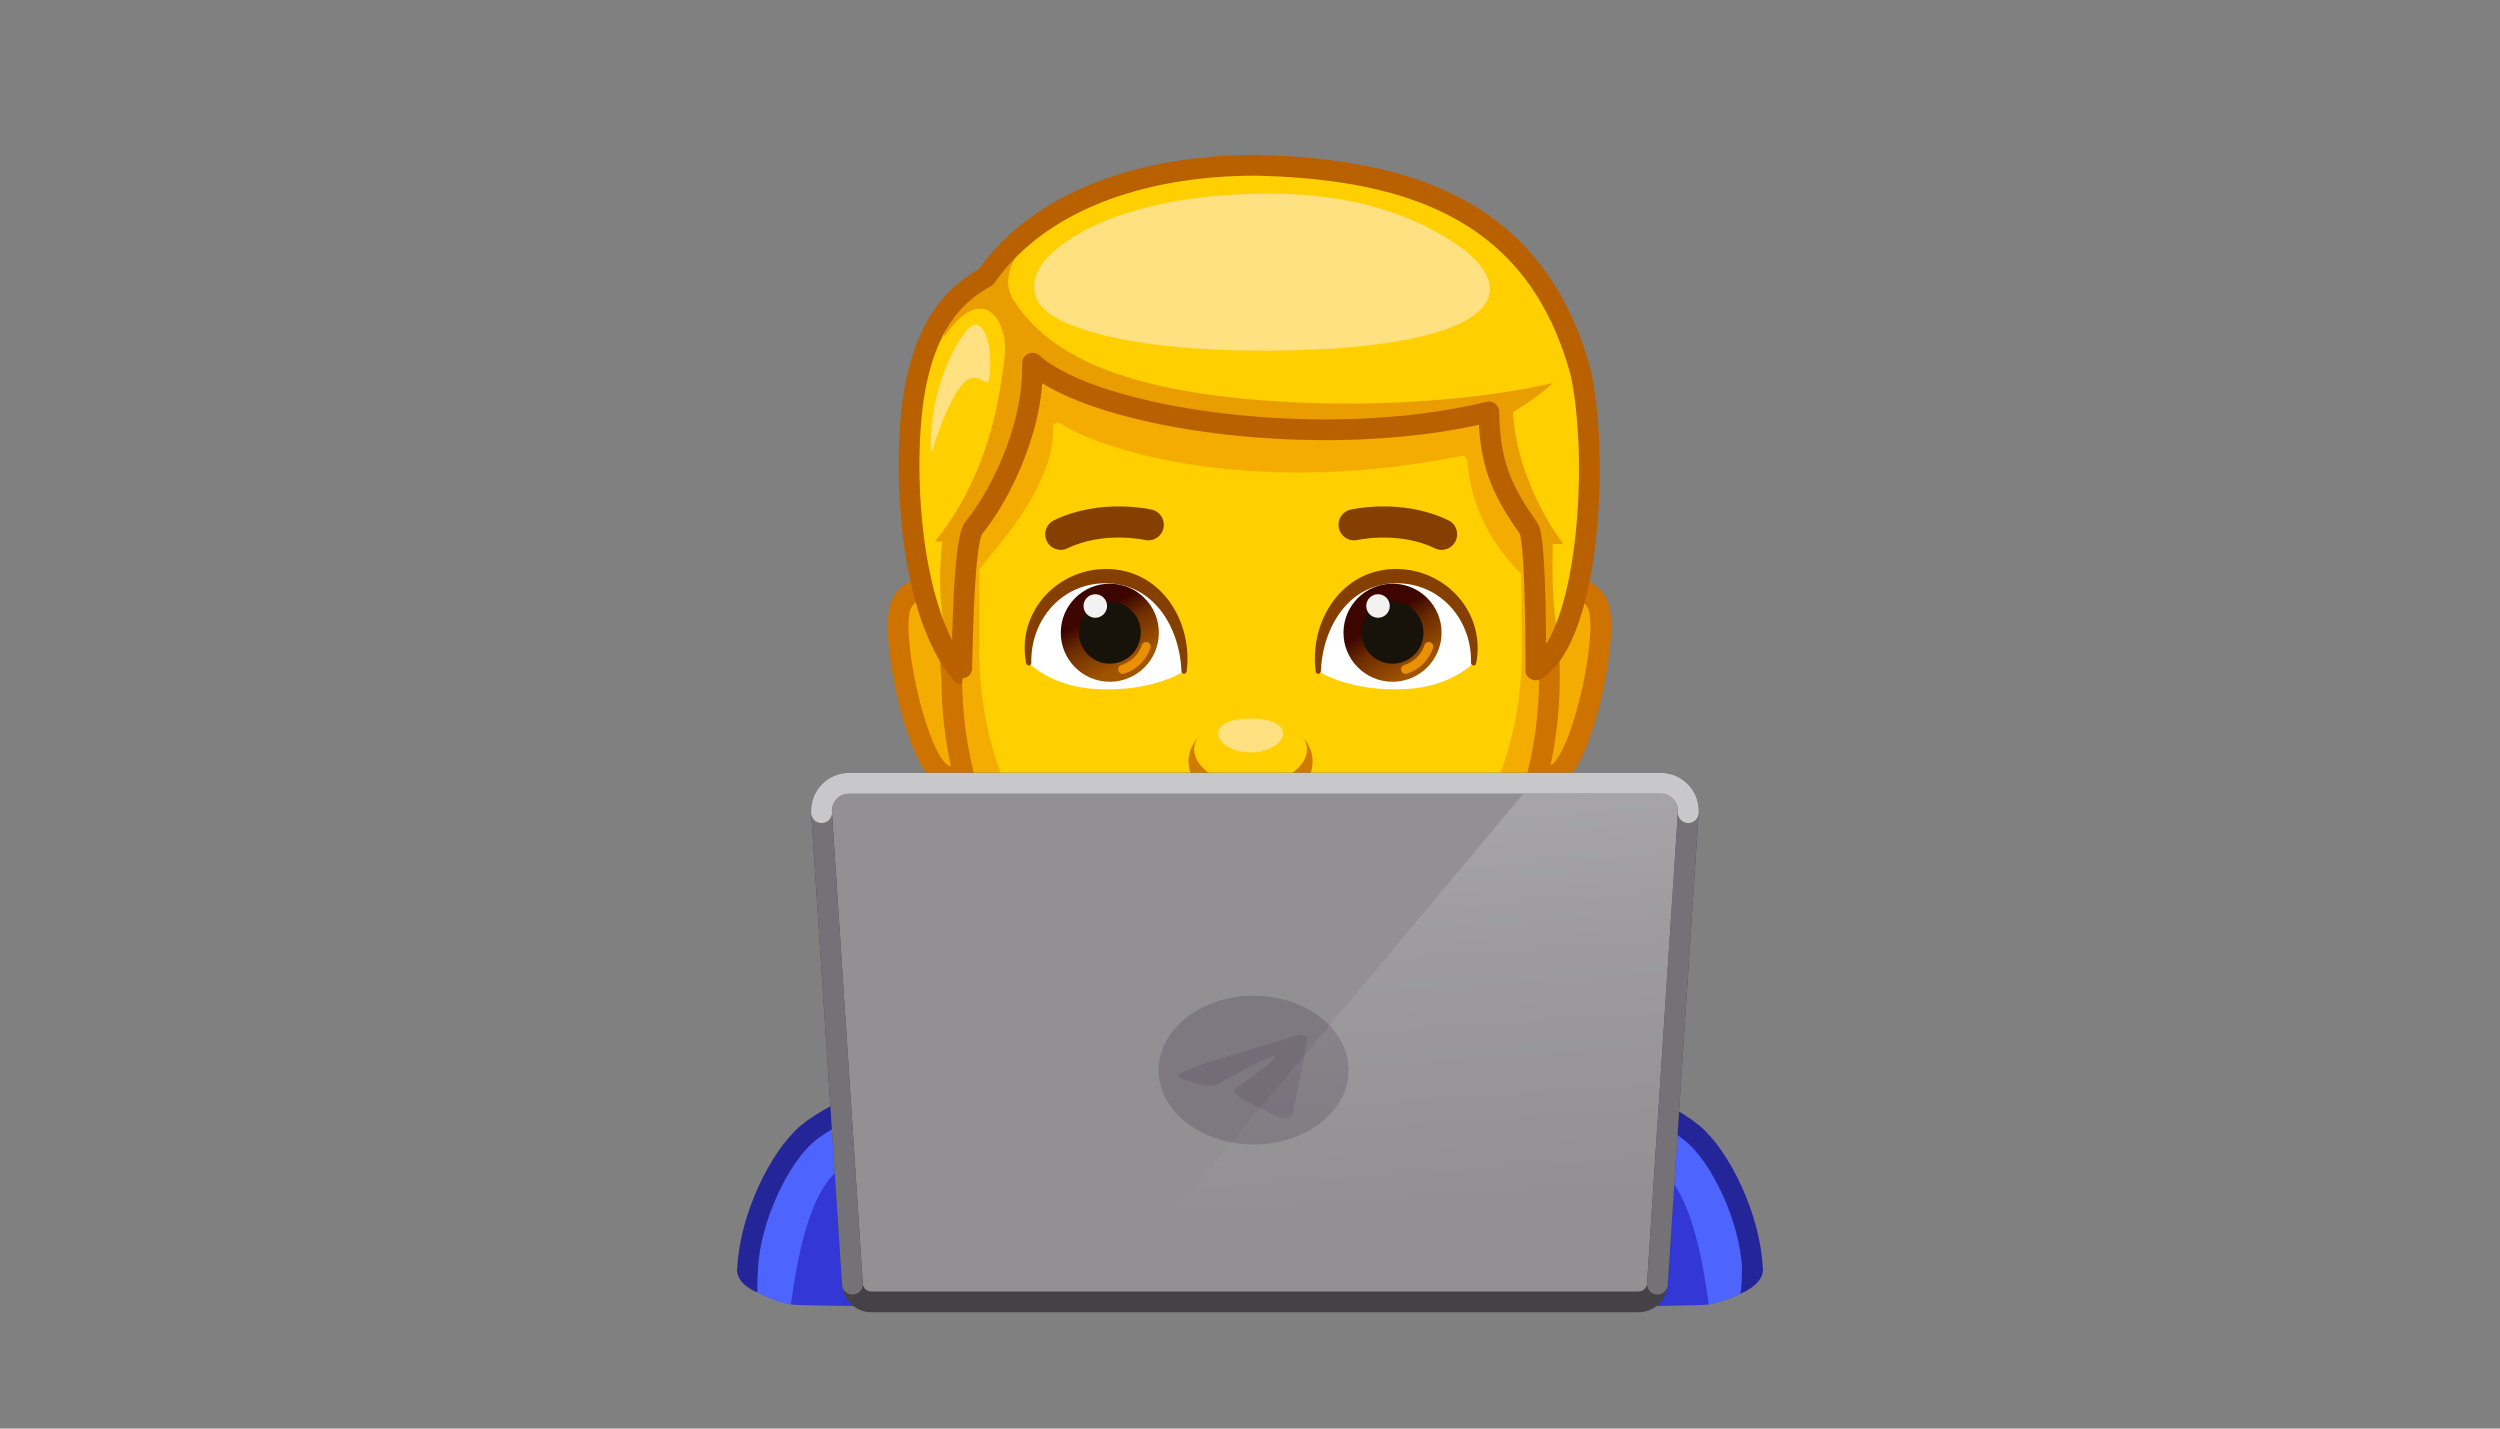 <?xml version="1.0" encoding="UTF-8"?> <svg xmlns="http://www.w3.org/2000/svg" xmlns:xlink="http://www.w3.org/1999/xlink" id="eTrm8WpcC721" viewBox="0 0 896 512" shape-rendering="geometricPrecision" text-rendering="geometricPrecision" style="background-color:transparent"><rect x="0" y="0" width="896" height="512" fill="#808080" stroke="none"/><style> #eTrm8WpcC724_ts {animation: eTrm8WpcC724_ts__ts 3000ms linear infinite normal forwards}@keyframes eTrm8WpcC724_ts__ts { 0% {transform: translate(-2.007px,236.11px) scale(1,1)} 0.567% {transform: translate(-2.007px,236.11px) scale(1,1);animation-timing-function: cubic-bezier(0.3,0,0.44,0.91)} 6.667% {transform: translate(-2.007px,236.11px) scale(0.98,1.01);animation-timing-function: cubic-bezier(0.11,0.03,0.1,1)} 33.333% {transform: translate(-2.007px,236.11px) scale(1.01,0.99);animation-timing-function: cubic-bezier(0.15,0,0,1)} 46.1% {transform: translate(-2.007px,236.11px) scale(0.99,1.02);animation-timing-function: cubic-bezier(0.41,0,0.3,0.39)} 59.433% {transform: translate(-2.007px,236.11px) scale(1,0.99);animation-timing-function: cubic-bezier(0.18,0.33,0.74,1)} 87.767% {transform: translate(-2.007px,236.11px) scale(1.01,0.99);animation-timing-function: cubic-bezier(0.4,0,0.4,1)} 99.433% {transform: translate(-2.007px,236.11px) scale(1,1)} 100% {transform: translate(-2.007px,236.11px) scale(1,1)}} #eTrm8WpcC7220_ts {animation: eTrm8WpcC7220_ts__ts 3000ms linear infinite normal forwards}@keyframes eTrm8WpcC7220_ts__ts { 0% {transform: translate(-2.007px,236.11px) scale(1,1)} 0.567% {transform: translate(-2.007px,236.11px) scale(1,1);animation-timing-function: cubic-bezier(0.3,0,0.44,0.91)} 6.667% {transform: translate(-2.007px,236.11px) scale(0.98,1.01);animation-timing-function: cubic-bezier(0.11,0.03,0.1,1)} 33.333% {transform: translate(-2.007px,236.11px) scale(1.01,0.99);animation-timing-function: cubic-bezier(0.15,0,0,1)} 46.1% {transform: translate(-2.007px,236.11px) scale(0.99,1.02);animation-timing-function: cubic-bezier(0.41,0,0.3,0.39)} 59.433% {transform: translate(-2.007px,236.11px) scale(1,0.99);animation-timing-function: cubic-bezier(0.18,0.33,0.74,1)} 87.767% {transform: translate(-2.007px,236.11px) scale(1.01,0.99);animation-timing-function: cubic-bezier(0.4,0,0.4,1)} 99.433% {transform: translate(-2.007px,236.11px) scale(1,1)} 100% {transform: translate(-2.007px,236.11px) scale(1,1)}} #eTrm8WpcC7231_ts {animation: eTrm8WpcC7231_ts__ts 3000ms linear infinite normal forwards}@keyframes eTrm8WpcC7231_ts__ts { 0% {transform: translate(-2.007px,236.11px) scale(1,1)} 0.567% {transform: translate(-2.007px,236.11px) scale(1,1);animation-timing-function: cubic-bezier(0.3,0,0.44,0.91)} 6.667% {transform: translate(-2.007px,236.11px) scale(0.98,1.01);animation-timing-function: cubic-bezier(0.11,0.03,0.1,1)} 33.333% {transform: translate(-2.007px,236.11px) scale(1.01,0.99);animation-timing-function: cubic-bezier(0.15,0,0,1)} 46.1% {transform: translate(-2.007px,236.11px) scale(0.99,1.02);animation-timing-function: cubic-bezier(0.41,0,0.3,0.39)} 59.433% {transform: translate(-2.007px,236.11px) scale(1,0.99);animation-timing-function: cubic-bezier(0.18,0.33,0.74,1)} 87.767% {transform: translate(-2.007px,236.11px) scale(1.01,0.99);animation-timing-function: cubic-bezier(0.4,0,0.4,1)} 99.433% {transform: translate(-2.007px,236.11px) scale(1,1)} 100% {transform: translate(-2.007px,236.11px) scale(1,1)}} #eTrm8WpcC7232_to {animation: eTrm8WpcC7232_to__to 3000ms linear infinite normal forwards}@keyframes eTrm8WpcC7232_to__to { 0% {transform: translate(-1.393px,115.361px);animation-timing-function: cubic-bezier(0.3,0,0.44,0.91)} 5% {transform: translate(-1.393px,98.838px);animation-timing-function: cubic-bezier(0.11,0.04,0.1,1)} 33.333% {transform: translate(-1.393px,145.361px);animation-timing-function: cubic-bezier(0.3,0,0.19,0.65)} 42.233% {transform: translate(6.681px,100.795px);animation-timing-function: cubic-bezier(0.2,0.69,0.46,1)} 59.433% {transform: translate(12.607px,91.361px);animation-timing-function: cubic-bezier(0.34,0,0.18,0.67)} 71.667% {transform: translate(-1.393px,132.823px);animation-timing-function: cubic-bezier(0.22,0.6,0.54,1)} 87.767% {transform: translate(-1.393px,141.361px);animation-timing-function: cubic-bezier(0.4,0,0.4,1)} 99.433% {transform: translate(-1.393px,115.361px)} 100% {transform: translate(-1.393px,115.361px)}} #eTrm8WpcC7232_tr {animation: eTrm8WpcC7232_tr__tr 3000ms linear infinite normal forwards}@keyframes eTrm8WpcC7232_tr__tr { 0% {transform: rotate(0deg)} 1.1% {transform: rotate(0deg);animation-timing-function: cubic-bezier(0.3,0,0.44,1)} 6.1% {transform: rotate(-2deg);animation-timing-function: cubic-bezier(0.3,0,0.54,1)} 20% {transform: rotate(4deg);animation-timing-function: cubic-bezier(0.38,0,0.45,0.91)} 38.333% {transform: rotate(-2deg);animation-timing-function: cubic-bezier(0.43,-0.04,0.37,1.17)} 58.333% {transform: rotate(9deg);animation-timing-function: cubic-bezier(0.4,0.09,0.24,0.94)} 74.433% {transform: rotate(-1deg);animation-timing-function: cubic-bezier(0.38,-0.11,0.57,1)} 88.333% {transform: rotate(1.5deg);animation-timing-function: cubic-bezier(0.4,0,0.4,1)} 99.433% {transform: rotate(0deg)} 100% {transform: rotate(0deg)}} #eTrm8WpcC7233_to {animation: eTrm8WpcC7233_to__to 3000ms linear infinite normal forwards}@keyframes eTrm8WpcC7233_to__to { 0% {transform: translate(-2.222px,-4.622px)} 1.1% {transform: translate(-2.222px,-4.622px);animation-timing-function: cubic-bezier(0.2,0,0,1)} 33.333% {transform: translate(-2.232px,-14.622px);animation-timing-function: cubic-bezier(0.2,0,0,1)} 60% {transform: translate(-2.222px,-1.622px);animation-timing-function: cubic-bezier(0.2,0,0,1)} 88.333% {transform: translate(-2.232px,-14.622px);animation-timing-function: cubic-bezier(0.4,0,0.4,1)} 99.433% {transform: translate(-2.222px,-4.622px)} 100% {transform: translate(-2.222px,-4.622px)}} #eTrm8WpcC7239_ts {animation: eTrm8WpcC7239_ts__ts 3000ms linear infinite normal forwards}@keyframes eTrm8WpcC7239_ts__ts { 0% {transform: translate(-2.007px,236.11px) scale(1,1)} 0.567% {transform: translate(-2.007px,236.11px) scale(1,1);animation-timing-function: cubic-bezier(0.3,0,0.44,0.91)} 6.667% {transform: translate(-2.007px,236.11px) scale(0.98,1.01);animation-timing-function: cubic-bezier(0.11,0.03,0.1,1)} 33.333% {transform: translate(-2.007px,236.11px) scale(1.01,0.99);animation-timing-function: cubic-bezier(0.15,0,0,1)} 46.1% {transform: translate(-2.007px,236.11px) scale(0.99,1.02);animation-timing-function: cubic-bezier(0.41,0,0.3,0.39)} 59.433% {transform: translate(-2.007px,236.11px) scale(1,0.99);animation-timing-function: cubic-bezier(0.18,0.33,0.74,1)} 87.767% {transform: translate(-2.007px,236.11px) scale(1.01,0.99);animation-timing-function: cubic-bezier(0.4,0,0.4,1)} 99.433% {transform: translate(-2.007px,236.11px) scale(1,1)} 100% {transform: translate(-2.007px,236.11px) scale(1,1)}} #eTrm8WpcC7240_to {animation: eTrm8WpcC7240_to__to 3000ms linear infinite normal forwards}@keyframes eTrm8WpcC7240_to__to { 0% {transform: translate(-1.393px,115.361px);animation-timing-function: cubic-bezier(0.3,0,0.44,0.91)} 5% {transform: translate(-1.393px,98.838px);animation-timing-function: cubic-bezier(0.11,0.04,0.1,1)} 33.333% {transform: translate(-1.393px,145.361px);animation-timing-function: cubic-bezier(0.3,0,0.19,0.65)} 42.233% {transform: translate(6.681px,100.795px);animation-timing-function: cubic-bezier(0.2,0.69,0.46,1)} 59.433% {transform: translate(12.607px,91.361px);animation-timing-function: cubic-bezier(0.34,0,0.18,0.67)} 71.667% {transform: translate(-1.393px,132.823px);animation-timing-function: cubic-bezier(0.22,0.6,0.54,1)} 87.767% {transform: translate(-1.393px,141.361px);animation-timing-function: cubic-bezier(0.4,0,0.4,1)} 99.433% {transform: translate(-1.393px,115.361px)} 100% {transform: translate(-1.393px,115.361px)}} #eTrm8WpcC7240_tr {animation: eTrm8WpcC7240_tr__tr 3000ms linear infinite normal forwards}@keyframes eTrm8WpcC7240_tr__tr { 0% {transform: rotate(0deg)} 1.1% {transform: rotate(0deg);animation-timing-function: cubic-bezier(0.3,0,0.44,1)} 6.1% {transform: rotate(-2deg);animation-timing-function: cubic-bezier(0.3,0,0.54,1)} 20% {transform: rotate(4deg);animation-timing-function: cubic-bezier(0.38,0,0.45,0.91)} 38.333% {transform: rotate(-2deg);animation-timing-function: cubic-bezier(0.43,-0.04,0.37,1.17)} 58.333% {transform: rotate(9deg);animation-timing-function: cubic-bezier(0.4,0.09,0.24,0.94)} 74.433% {transform: rotate(-1deg);animation-timing-function: cubic-bezier(0.38,-0.11,0.57,1)} 88.333% {transform: rotate(1.5deg);animation-timing-function: cubic-bezier(0.4,0,0.4,1)} 99.433% {transform: rotate(0deg)} 100% {transform: rotate(0deg)}} #eTrm8WpcC7246_ts {animation: eTrm8WpcC7246_ts__ts 3000ms linear infinite normal forwards}@keyframes eTrm8WpcC7246_ts__ts { 0% {transform: translate(-2.007px,236.11px) scale(1,1)} 0.567% {transform: translate(-2.007px,236.11px) scale(1,1);animation-timing-function: cubic-bezier(0.3,0,0.44,0.91)} 6.667% {transform: translate(-2.007px,236.11px) scale(0.98,1.01);animation-timing-function: cubic-bezier(0.11,0.03,0.1,1)} 33.333% {transform: translate(-2.007px,236.11px) scale(1.01,0.99);animation-timing-function: cubic-bezier(0.15,0,0,1)} 46.1% {transform: translate(-2.007px,236.11px) scale(0.99,1.02);animation-timing-function: cubic-bezier(0.41,0,0.3,0.39)} 59.433% {transform: translate(-2.007px,236.11px) scale(1,0.99);animation-timing-function: cubic-bezier(0.18,0.33,0.74,1)} 87.767% {transform: translate(-2.007px,236.11px) scale(1.01,0.99);animation-timing-function: cubic-bezier(0.4,0,0.4,1)} 99.433% {transform: translate(-2.007px,236.11px) scale(1,1)} 100% {transform: translate(-2.007px,236.11px) scale(1,1)}} #eTrm8WpcC7247_to {animation: eTrm8WpcC7247_to__to 3000ms linear infinite normal forwards}@keyframes eTrm8WpcC7247_to__to { 0% {transform: translate(-1.393px,115.361px);animation-timing-function: cubic-bezier(0.3,0,0.44,0.91)} 5% {transform: translate(-1.393px,98.838px);animation-timing-function: cubic-bezier(0.11,0.04,0.1,1)} 33.333% {transform: translate(-1.393px,145.361px);animation-timing-function: cubic-bezier(0.3,0,0.19,0.65)} 42.233% {transform: translate(6.681px,100.795px);animation-timing-function: cubic-bezier(0.2,0.69,0.46,1)} 59.433% {transform: translate(12.607px,91.361px);animation-timing-function: cubic-bezier(0.34,0,0.18,0.67)} 71.667% {transform: translate(-1.393px,132.823px);animation-timing-function: cubic-bezier(0.22,0.6,0.54,1)} 87.767% {transform: translate(-1.393px,141.361px);animation-timing-function: cubic-bezier(0.4,0,0.4,1)} 99.433% {transform: translate(-1.393px,115.361px)} 100% {transform: translate(-1.393px,115.361px)}} #eTrm8WpcC7247_tr {animation: eTrm8WpcC7247_tr__tr 3000ms linear infinite normal forwards}@keyframes eTrm8WpcC7247_tr__tr { 0% {transform: rotate(0deg)} 1.1% {transform: rotate(0deg);animation-timing-function: cubic-bezier(0.3,0,0.44,1)} 6.1% {transform: rotate(-2deg);animation-timing-function: cubic-bezier(0.3,0,0.54,1)} 20% {transform: rotate(4deg);animation-timing-function: cubic-bezier(0.38,0,0.45,0.91)} 38.333% {transform: rotate(-2deg);animation-timing-function: cubic-bezier(0.43,-0.04,0.37,1.17)} 58.333% {transform: rotate(9deg);animation-timing-function: cubic-bezier(0.4,0.09,0.24,0.94)} 74.433% {transform: rotate(-1deg);animation-timing-function: cubic-bezier(0.38,-0.11,0.57,1)} 88.333% {transform: rotate(1.5deg);animation-timing-function: cubic-bezier(0.4,0,0.4,1)} 99.433% {transform: rotate(0deg)} 100% {transform: rotate(0deg)}} #eTrm8WpcC7248_to {animation: eTrm8WpcC7248_to__to 3000ms linear infinite normal forwards}@keyframes eTrm8WpcC7248_to__to { 0% {transform: translate(-3.333px,-14px)} 1.1% {transform: translate(-3.333px,-14px);animation-timing-function: cubic-bezier(0.2,0,0,1)} 33.333% {transform: translate(-3.333px,10px);animation-timing-function: cubic-bezier(0.2,0,0,1)} 60% {transform: translate(-3.333px,-14px);animation-timing-function: cubic-bezier(0.2,0,0,1)} 88.333% {transform: translate(-3.333px,12px);animation-timing-function: cubic-bezier(0.4,0,0.4,1)} 99.433% {transform: translate(-3.333px,-14px)} 100% {transform: translate(-3.333px,-14px)}} #eTrm8WpcC7252_to {animation: eTrm8WpcC7252_to__to 3000ms linear infinite normal forwards}@keyframes eTrm8WpcC7252_to__to { 0% {transform: translate(52.916px,-23.909px);animation-timing-function: cubic-bezier(0.3,0,0.4,1)} 9.433% {transform: translate(52.696px,-13.912px);animation-timing-function: cubic-bezier(0.5,0,0.5,1)} 13.333% {transform: translate(48.695px,-16.095px);animation-timing-function: cubic-bezier(0.5,0,0.5,1)} 17.233% {transform: translate(48.695px,-16.071px);animation-timing-function: cubic-bezier(0.5,0,0.5,1)} 20.567% {transform: translate(56.838px,-16.893px);animation-timing-function: cubic-bezier(0.5,0,0.5,1)} 24.433% {transform: translate(55.91px,-15.826px);animation-timing-function: cubic-bezier(0.5,0,0.5,1)} 28.333% {transform: translate(51.723px,-15.139px);animation-timing-function: cubic-bezier(0.5,0,0.5,1)} 33.333% {transform: translate(50.695px,-16.11px);animation-timing-function: cubic-bezier(0.8,0,0.7,1)} 41.1% {transform: translate(52.906px,-22.909px);animation-timing-function: cubic-bezier(0.6,0,0.7,1)} 46.667% {transform: translate(52.894px,-22.91px);animation-timing-function: cubic-bezier(0.6,0,0.7,1)} 48.333% {transform: translate(52.885px,-21.91px)} 54.433% {transform: translate(52.885px,-21.91px);animation-timing-function: cubic-bezier(0.17,0,0.5,1)} 56.1% {transform: translate(52.883px,-22.91px);animation-timing-function: cubic-bezier(0.5,0,0.5,1)} 60% {transform: translate(52.884px,-22.91px);animation-timing-function: cubic-bezier(0.5,0,0.5,1)} 66.667% {transform: translate(52.696px,-13.912px);animation-timing-function: cubic-bezier(0.5,0,0.5,1)} 70.567% {transform: translate(48.695px,-16.095px);animation-timing-function: cubic-bezier(0.5,0,0.5,1)} 77.233% {transform: translate(48.695px,-16.071px);animation-timing-function: cubic-bezier(0.5,0,0.5,1)} 80.567% {transform: translate(54.856px,-16.853px);animation-timing-function: cubic-bezier(0.5,0,0.5,1)} 88.333% {transform: translate(56.838px,-16.893px);animation-timing-function: cubic-bezier(0.5,0,0.5,1)} 93.333% {transform: translate(54.775px,-7.873px);animation-timing-function: cubic-bezier(0.5,0,0.4,1)} 99.433% {transform: translate(52.916px,-23.909px)} 100% {transform: translate(52.916px,-23.909px)}} #eTrm8WpcC7271_to {animation: eTrm8WpcC7271_to__to 3000ms linear infinite normal forwards}@keyframes eTrm8WpcC7271_to__to { 0% {transform: translate(-56.035px,-23.909px);animation-timing-function: cubic-bezier(0.3,0,0.4,1)} 9.433% {transform: translate(-56.255px,-13.912px);animation-timing-function: cubic-bezier(0.5,0,0.5,1)} 13.333% {transform: translate(-60.256px,-16.095px);animation-timing-function: cubic-bezier(0.5,0,0.5,1)} 17.233% {transform: translate(-60.256px,-16.071px);animation-timing-function: cubic-bezier(0.5,0,0.5,1)} 20.567% {transform: translate(-52.113px,-16.893px);animation-timing-function: cubic-bezier(0.5,0,0.5,1)} 24.433% {transform: translate(-53.041px,-15.826px);animation-timing-function: cubic-bezier(0.5,0,0.5,1)} 28.333% {transform: translate(-57.228px,-15.139px);animation-timing-function: cubic-bezier(0.5,0,0.5,1)} 33.333% {transform: translate(-58.256px,-16.11px);animation-timing-function: cubic-bezier(0.8,0,0.7,1)} 41.1% {transform: translate(-56.045px,-22.909px);animation-timing-function: cubic-bezier(0.6,0,0.7,1)} 46.667% {transform: translate(-56.057px,-22.91px);animation-timing-function: cubic-bezier(0.6,0,0.7,1)} 48.333% {transform: translate(-56.066px,-21.91px)} 54.433% {transform: translate(-56.066px,-21.91px);animation-timing-function: cubic-bezier(0.17,0,0.5,1)} 56.1% {transform: translate(-56.068px,-22.91px);animation-timing-function: cubic-bezier(0.5,0,0.5,1)} 60% {transform: translate(-56.067px,-22.91px);animation-timing-function: cubic-bezier(0.5,0,0.5,1)} 66.667% {transform: translate(-56.255px,-13.912px);animation-timing-function: cubic-bezier(0.5,0,0.5,1)} 70.567% {transform: translate(-60.256px,-16.095px);animation-timing-function: cubic-bezier(0.5,0,0.5,1)} 77.233% {transform: translate(-60.256px,-16.071px);animation-timing-function: cubic-bezier(0.5,0,0.5,1)} 80.567% {transform: translate(-54.095px,-16.853px);animation-timing-function: cubic-bezier(0.5,0,0.5,1)} 88.333% {transform: translate(-52.113px,-16.893px);animation-timing-function: cubic-bezier(0.5,0,0.5,1)} 93.333% {transform: translate(-54.176px,-7.873px);animation-timing-function: cubic-bezier(0.5,0,0.4,1)} 99.433% {transform: translate(-56.035px,-23.909px)} 100% {transform: translate(-56.035px,-23.909px)}} #eTrm8WpcC7288_ts {animation: eTrm8WpcC7288_ts__ts 3000ms linear infinite normal forwards}@keyframes eTrm8WpcC7288_ts__ts { 0% {transform: translate(-2.007px,236.11px) scale(1,1)} 0.567% {transform: translate(-2.007px,236.11px) scale(1,1);animation-timing-function: cubic-bezier(0.3,0,0.44,0.91)} 6.667% {transform: translate(-2.007px,236.11px) scale(0.98,1.01);animation-timing-function: cubic-bezier(0.11,0.03,0.1,1)} 33.333% {transform: translate(-2.007px,236.11px) scale(1.01,0.99);animation-timing-function: cubic-bezier(0.15,0,0,1)} 46.1% {transform: translate(-2.007px,236.11px) scale(0.99,1.02);animation-timing-function: cubic-bezier(0.41,0,0.3,0.39)} 59.433% {transform: translate(-2.007px,236.11px) scale(1,0.99);animation-timing-function: cubic-bezier(0.18,0.33,0.74,1)} 87.767% {transform: translate(-2.007px,236.11px) scale(1.01,0.99);animation-timing-function: cubic-bezier(0.4,0,0.4,1)} 99.433% {transform: translate(-2.007px,236.11px) scale(1,1)} 100% {transform: translate(-2.007px,236.11px) scale(1,1)}} #eTrm8WpcC7289_to {animation: eTrm8WpcC7289_to__to 3000ms linear infinite normal forwards}@keyframes eTrm8WpcC7289_to__to { 0% {transform: translate(-1.393px,115.361px);animation-timing-function: cubic-bezier(0.3,0,0.44,0.91)} 5% {transform: translate(-1.393px,98.838px);animation-timing-function: cubic-bezier(0.11,0.04,0.1,1)} 33.333% {transform: translate(-1.393px,145.361px);animation-timing-function: cubic-bezier(0.3,0,0.19,0.65)} 42.233% {transform: translate(6.681px,100.795px);animation-timing-function: cubic-bezier(0.2,0.69,0.46,1)} 59.433% {transform: translate(12.607px,91.361px);animation-timing-function: cubic-bezier(0.34,0,0.18,0.67)} 71.667% {transform: translate(-1.393px,132.823px);animation-timing-function: cubic-bezier(0.22,0.6,0.54,1)} 87.767% {transform: translate(-1.393px,141.361px);animation-timing-function: cubic-bezier(0.4,0,0.4,1)} 99.433% {transform: translate(-1.393px,115.361px)} 100% {transform: translate(-1.393px,115.361px)}} #eTrm8WpcC7289_tr {animation: eTrm8WpcC7289_tr__tr 3000ms linear infinite normal forwards}@keyframes eTrm8WpcC7289_tr__tr { 0% {transform: rotate(0deg)} 1.1% {transform: rotate(0deg);animation-timing-function: cubic-bezier(0.3,0,0.44,1)} 6.1% {transform: rotate(-2deg);animation-timing-function: cubic-bezier(0.3,0,0.54,1)} 20% {transform: rotate(4deg);animation-timing-function: cubic-bezier(0.38,0,0.45,0.91)} 38.333% {transform: rotate(-2deg);animation-timing-function: cubic-bezier(0.43,-0.04,0.37,1.17)} 58.333% {transform: rotate(9deg);animation-timing-function: cubic-bezier(0.4,0.09,0.24,0.94)} 74.433% {transform: rotate(-1deg);animation-timing-function: cubic-bezier(0.38,-0.11,0.57,1)} 88.333% {transform: rotate(1.5deg);animation-timing-function: cubic-bezier(0.4,0,0.4,1)} 99.433% {transform: rotate(0deg)} 100% {transform: rotate(0deg)}} #eTrm8WpcC7290_to {animation: eTrm8WpcC7290_to__to 3000ms linear infinite normal forwards}@keyframes eTrm8WpcC7290_to__to { 0% {transform: translate(-3.333px,-14px)} 1.1% {transform: translate(-3.333px,-14px);animation-timing-function: cubic-bezier(0.2,0,0,1)} 33.333% {transform: translate(-3.333px,10px);animation-timing-function: cubic-bezier(0.2,0,0,1)} 60% {transform: translate(-3.333px,-14px);animation-timing-function: cubic-bezier(0.2,0,0,1)} 88.333% {transform: translate(-3.333px,12px);animation-timing-function: cubic-bezier(0.4,0,0.4,1)} 99.433% {transform: translate(-3.333px,-14px)} 100% {transform: translate(-3.333px,-14px)}} #eTrm8WpcC7296_ts {animation: eTrm8WpcC7296_ts__ts 3000ms linear infinite normal forwards}@keyframes eTrm8WpcC7296_ts__ts { 0% {transform: translate(-2.007px,236.11px) scale(1,1)} 0.567% {transform: translate(-2.007px,236.11px) scale(1,1);animation-timing-function: cubic-bezier(0.3,0,0.44,0.91)} 6.667% {transform: translate(-2.007px,236.11px) scale(0.98,1.01);animation-timing-function: cubic-bezier(0.11,0.03,0.1,1)} 33.333% {transform: translate(-2.007px,236.11px) scale(1.01,0.99);animation-timing-function: cubic-bezier(0.15,0,0,1)} 46.1% {transform: translate(-2.007px,236.11px) scale(0.99,1.02);animation-timing-function: cubic-bezier(0.41,0,0.3,0.39)} 59.433% {transform: translate(-2.007px,236.11px) scale(1,0.99);animation-timing-function: cubic-bezier(0.18,0.33,0.74,1)} 87.767% {transform: translate(-2.007px,236.11px) scale(1.01,0.99);animation-timing-function: cubic-bezier(0.4,0,0.4,1)} 99.433% {transform: translate(-2.007px,236.11px) scale(1,1)} 100% {transform: translate(-2.007px,236.11px) scale(1,1)}} #eTrm8WpcC7297_to {animation: eTrm8WpcC7297_to__to 3000ms linear infinite normal forwards}@keyframes eTrm8WpcC7297_to__to { 0% {transform: translate(-1.393px,115.361px);animation-timing-function: cubic-bezier(0.3,0,0.44,0.91)} 5% {transform: translate(-1.393px,98.838px);animation-timing-function: cubic-bezier(0.11,0.04,0.1,1)} 33.333% {transform: translate(-1.393px,145.361px);animation-timing-function: cubic-bezier(0.3,0,0.19,0.65)} 42.233% {transform: translate(6.681px,100.795px);animation-timing-function: cubic-bezier(0.2,0.69,0.46,1)} 59.433% {transform: translate(12.607px,91.361px);animation-timing-function: cubic-bezier(0.34,0,0.18,0.67)} 71.667% {transform: translate(-1.393px,132.823px);animation-timing-function: cubic-bezier(0.22,0.6,0.54,1)} 87.767% {transform: translate(-1.393px,141.361px);animation-timing-function: cubic-bezier(0.4,0,0.4,1)} 99.433% {transform: translate(-1.393px,115.361px)} 100% {transform: translate(-1.393px,115.361px)}} #eTrm8WpcC7297_tr {animation: eTrm8WpcC7297_tr__tr 3000ms linear infinite normal forwards}@keyframes eTrm8WpcC7297_tr__tr { 0% {transform: rotate(0deg)} 1.1% {transform: rotate(0deg);animation-timing-function: cubic-bezier(0.3,0,0.44,1)} 6.1% {transform: rotate(-2deg);animation-timing-function: cubic-bezier(0.3,0,0.54,1)} 20% {transform: rotate(4deg);animation-timing-function: cubic-bezier(0.38,0,0.45,0.91)} 38.333% {transform: rotate(-2deg);animation-timing-function: cubic-bezier(0.43,-0.04,0.37,1.17)} 58.333% {transform: rotate(9deg);animation-timing-function: cubic-bezier(0.4,0.09,0.24,0.94)} 74.433% {transform: rotate(-1deg);animation-timing-function: cubic-bezier(0.38,-0.11,0.57,1)} 88.333% {transform: rotate(1.5deg);animation-timing-function: cubic-bezier(0.4,0,0.4,1)} 99.433% {transform: rotate(0deg)} 100% {transform: rotate(0deg)}} #eTrm8WpcC72109_ts {animation: eTrm8WpcC72109_ts__ts 3000ms linear infinite normal forwards}@keyframes eTrm8WpcC72109_ts__ts { 0% {transform: translate(-2.007px,236.11px) scale(1,1)} 0.567% {transform: translate(-2.007px,236.11px) scale(1,1);animation-timing-function: cubic-bezier(0.3,0,0.44,0.91)} 6.667% {transform: translate(-2.007px,236.11px) scale(0.98,1.01);animation-timing-function: cubic-bezier(0.11,0.03,0.1,1)} 33.333% {transform: translate(-2.007px,236.11px) scale(1.01,0.99);animation-timing-function: cubic-bezier(0.15,0,0,1)} 46.1% {transform: translate(-2.007px,236.11px) scale(0.99,1.02);animation-timing-function: cubic-bezier(0.41,0,0.3,0.39)} 59.433% {transform: translate(-2.007px,236.11px) scale(1,0.99);animation-timing-function: cubic-bezier(0.18,0.33,0.74,1)} 87.767% {transform: translate(-2.007px,236.11px) scale(1.01,0.99);animation-timing-function: cubic-bezier(0.4,0,0.4,1)} 99.433% {transform: translate(-2.007px,236.11px) scale(1,1)} 100% {transform: translate(-2.007px,236.11px) scale(1,1)}} #eTrm8WpcC72110_to {animation: eTrm8WpcC72110_to__to 3000ms linear infinite normal forwards}@keyframes eTrm8WpcC72110_to__to { 0% {transform: translate(-1.393px,115.361px);animation-timing-function: cubic-bezier(0.3,0,0.44,0.91)} 5% {transform: translate(-1.393px,98.838px);animation-timing-function: cubic-bezier(0.11,0.04,0.1,1)} 33.333% {transform: translate(-1.393px,145.361px);animation-timing-function: cubic-bezier(0.3,0,0.19,0.65)} 42.233% {transform: translate(6.681px,100.795px);animation-timing-function: cubic-bezier(0.2,0.69,0.46,1)} 59.433% {transform: translate(12.607px,91.361px);animation-timing-function: cubic-bezier(0.34,0,0.18,0.67)} 71.667% {transform: translate(-1.393px,132.823px);animation-timing-function: cubic-bezier(0.22,0.6,0.54,1)} 87.767% {transform: translate(-1.393px,141.361px);animation-timing-function: cubic-bezier(0.4,0,0.4,1)} 99.433% {transform: translate(-1.393px,115.361px)} 100% {transform: translate(-1.393px,115.361px)}} #eTrm8WpcC72110_tr {animation: eTrm8WpcC72110_tr__tr 3000ms linear infinite normal forwards}@keyframes eTrm8WpcC72110_tr__tr { 0% {transform: rotate(0deg)} 1.1% {transform: rotate(0deg);animation-timing-function: cubic-bezier(0.3,0,0.44,1)} 6.1% {transform: rotate(-2deg);animation-timing-function: cubic-bezier(0.3,0,0.54,1)} 20% {transform: rotate(4deg);animation-timing-function: cubic-bezier(0.38,0,0.45,0.91)} 38.333% {transform: rotate(-2deg);animation-timing-function: cubic-bezier(0.43,-0.04,0.37,1.17)} 58.333% {transform: rotate(9deg);animation-timing-function: cubic-bezier(0.4,0.09,0.24,0.94)} 74.433% {transform: rotate(-1deg);animation-timing-function: cubic-bezier(0.38,-0.11,0.57,1)} 88.333% {transform: rotate(1.5deg);animation-timing-function: cubic-bezier(0.4,0,0.4,1)} 99.433% {transform: rotate(0deg)} 100% {transform: rotate(0deg)}} #eTrm8WpcC72111_to {animation: eTrm8WpcC72111_to__to 3000ms linear infinite normal forwards}@keyframes eTrm8WpcC72111_to__to { 0% {transform: translate(-3.333px,-14px)} 1.1% {transform: translate(-3.333px,-14px);animation-timing-function: cubic-bezier(0.2,0,0,1)} 33.333% {transform: translate(-3.333px,10px);animation-timing-function: cubic-bezier(0.2,0,0,1)} 60% {transform: translate(-3.333px,-14px);animation-timing-function: cubic-bezier(0.2,0,0,1)} 88.333% {transform: translate(-3.333px,12px);animation-timing-function: cubic-bezier(0.4,0,0.4,1)} 99.433% {transform: translate(-3.333px,-14px)} 100% {transform: translate(-3.333px,-14px)}} #eTrm8WpcC72112_to {animation: eTrm8WpcC72112_to__to 3000ms linear infinite normal forwards}@keyframes eTrm8WpcC72112_to__to { 0% {transform: translate(51.112px,130.565px)} 1.1% {transform: translate(51.112px,130.565px);animation-timing-function: cubic-bezier(0.2,0,0,1)} 33.333% {transform: translate(51.106px,124.565px);animation-timing-function: cubic-bezier(0.2,0,0,1)} 60% {transform: translate(51.112px,130.565px);animation-timing-function: cubic-bezier(0.2,0,0,1)} 87.233% {transform: translate(51.034px,126.564px);animation-timing-function: cubic-bezier(0.4,0,0.4,1)} 95.567% {transform: translate(51.112px,130.565px)} 100% {transform: translate(51.112px,130.565px)}} #eTrm8WpcC72128_ts {animation: eTrm8WpcC72128_ts__ts 3000ms linear infinite normal forwards}@keyframes eTrm8WpcC72128_ts__ts { 0% {transform: translate(-2.007px,236.11px) scale(1,1)} 0.567% {transform: translate(-2.007px,236.11px) scale(1,1);animation-timing-function: cubic-bezier(0.3,0,0.44,0.91)} 6.667% {transform: translate(-2.007px,236.11px) scale(0.98,1.01);animation-timing-function: cubic-bezier(0.11,0.03,0.1,1)} 33.333% {transform: translate(-2.007px,236.11px) scale(1.01,0.99);animation-timing-function: cubic-bezier(0.15,0,0,1)} 46.1% {transform: translate(-2.007px,236.11px) scale(0.99,1.02);animation-timing-function: cubic-bezier(0.41,0,0.3,0.39)} 59.433% {transform: translate(-2.007px,236.11px) scale(1,0.99);animation-timing-function: cubic-bezier(0.18,0.33,0.74,1)} 87.767% {transform: translate(-2.007px,236.11px) scale(1.01,0.99);animation-timing-function: cubic-bezier(0.4,0,0.4,1)} 99.433% {transform: translate(-2.007px,236.11px) scale(1,1)} 100% {transform: translate(-2.007px,236.11px) scale(1,1)}} #eTrm8WpcC72129_to {animation: eTrm8WpcC72129_to__to 3000ms linear infinite normal forwards}@keyframes eTrm8WpcC72129_to__to { 0% {transform: translate(-1.393px,115.361px);animation-timing-function: cubic-bezier(0.3,0,0.44,0.91)} 5% {transform: translate(-1.393px,98.838px);animation-timing-function: cubic-bezier(0.11,0.04,0.1,1)} 33.333% {transform: translate(-1.393px,145.361px);animation-timing-function: cubic-bezier(0.3,0,0.19,0.65)} 42.233% {transform: translate(6.681px,100.795px);animation-timing-function: cubic-bezier(0.2,0.69,0.46,1)} 59.433% {transform: translate(12.607px,91.361px);animation-timing-function: cubic-bezier(0.34,0,0.18,0.67)} 71.667% {transform: translate(-1.393px,132.823px);animation-timing-function: cubic-bezier(0.22,0.6,0.54,1)} 87.767% {transform: translate(-1.393px,141.361px);animation-timing-function: cubic-bezier(0.4,0,0.4,1)} 99.433% {transform: translate(-1.393px,115.361px)} 100% {transform: translate(-1.393px,115.361px)}} #eTrm8WpcC72129_tr {animation: eTrm8WpcC72129_tr__tr 3000ms linear infinite normal forwards}@keyframes eTrm8WpcC72129_tr__tr { 0% {transform: rotate(0deg)} 1.1% {transform: rotate(0deg);animation-timing-function: cubic-bezier(0.3,0,0.44,1)} 6.1% {transform: rotate(-2deg);animation-timing-function: cubic-bezier(0.3,0,0.54,1)} 20% {transform: rotate(4deg);animation-timing-function: cubic-bezier(0.38,0,0.45,0.91)} 38.333% {transform: rotate(-2deg);animation-timing-function: cubic-bezier(0.43,-0.04,0.37,1.17)} 58.333% {transform: rotate(9deg);animation-timing-function: cubic-bezier(0.4,0.09,0.24,0.94)} 74.433% {transform: rotate(-1deg);animation-timing-function: cubic-bezier(0.38,-0.11,0.57,1)} 88.333% {transform: rotate(1.5deg);animation-timing-function: cubic-bezier(0.4,0,0.4,1)} 99.433% {transform: rotate(0deg)} 100% {transform: rotate(0deg)}} #eTrm8WpcC72130_to {animation: eTrm8WpcC72130_to__to 3000ms linear infinite normal forwards}@keyframes eTrm8WpcC72130_to__to { 0% {transform: translate(-3.333px,-14px)} 1.1% {transform: translate(-3.333px,-14px);animation-timing-function: cubic-bezier(0.2,0,0,1)} 33.333% {transform: translate(-3.333px,10px);animation-timing-function: cubic-bezier(0.2,0,0,1)} 60% {transform: translate(-3.333px,-14px);animation-timing-function: cubic-bezier(0.2,0,0,1)} 88.333% {transform: translate(-3.333px,12px);animation-timing-function: cubic-bezier(0.4,0,0.4,1)} 99.433% {transform: translate(-3.333px,-14px)} 100% {transform: translate(-3.333px,-14px)}} #eTrm8WpcC72141_to {animation: eTrm8WpcC72141_to__to 3000ms linear infinite normal forwards}@keyframes eTrm8WpcC72141_to__to { 0% {transform: translate(-0.099px,235.508px)} 6.667% {transform: translate(-0.099px,235.508px);animation-timing-function: cubic-bezier(0.5,0,0.5,1)} 10.567% {transform: translate(-0.099px,238.508px);animation-timing-function: cubic-bezier(0.5,0,0.5,1)} 14.433% {transform: translate(-0.099px,235.508px);animation-timing-function: cubic-bezier(0.5,0,0.5,1)} 17.767% {transform: translate(-0.099px,238.508px);animation-timing-function: cubic-bezier(0.5,0,0.5,1)} 21.667% {transform: translate(-0.099px,234.508px);animation-timing-function: cubic-bezier(0.5,0,0.5,1)} 25% {transform: translate(-0.099px,237.508px);animation-timing-function: cubic-bezier(0.5,0,0.5,1)} 28.333% {transform: translate(-0.099px,235.508px)} 71.1% {transform: translate(-0.099px,235.508px);animation-timing-function: cubic-bezier(0.5,0,0.5,1)} 75% {transform: translate(-0.099px,237.508px);animation-timing-function: cubic-bezier(0.5,0,0.5,1)} 78.9% {transform: translate(-0.099px,234.508px);animation-timing-function: cubic-bezier(0.5,0,0.5,1)} 82.233% {transform: translate(-0.099px,238.508px);animation-timing-function: cubic-bezier(0.5,0,0.5,1)} 86.1% {transform: translate(-0.099px,234.508px);animation-timing-function: cubic-bezier(0.5,0,0.5,1)} 89.433% {transform: translate(-0.099px,238.508px);animation-timing-function: cubic-bezier(0.5,0,0.5,1)} 93.333% {transform: translate(-0.099px,235.508px)} 100% {transform: translate(-0.099px,235.508px)}} #eTrm8WpcC72141_tr {animation: eTrm8WpcC72141_tr__tr 3000ms linear infinite normal forwards}@keyframes eTrm8WpcC72141_tr__tr { 0% {transform: rotate(0deg)} 5% {transform: rotate(0deg);animation-timing-function: cubic-bezier(0.5,0,0.5,1)} 8.9% {transform: rotate(0.5deg);animation-timing-function: cubic-bezier(0.5,0,0.5,1)} 12.767% {transform: rotate(-0.5deg);animation-timing-function: cubic-bezier(0.5,0,0.5,1)} 16.1% {transform: rotate(0.5deg);animation-timing-function: cubic-bezier(0.5,0,0.5,1)} 19.667% {transform: rotate(-0.5deg);animation-timing-function: cubic-bezier(0.5,0,0.5,1)} 23.167% {transform: rotate(0.5deg);animation-timing-function: cubic-bezier(0.5,0,0.5,1)} 26.667% {transform: rotate(-0.5deg);animation-timing-function: cubic-bezier(0.5,0,0.5,1)} 32.233% {transform: rotate(0deg);animation-timing-function: cubic-bezier(0.5,0,0.5,1)} 72.933% {transform: rotate(0deg);animation-timing-function: cubic-bezier(0.5,0,0.5,1)} 77.233% {transform: rotate(0.5deg);animation-timing-function: cubic-bezier(0.5,0,0.5,1)} 80.567% {transform: rotate(0deg);animation-timing-function: cubic-bezier(0.5,0,0.5,1)} 83.9% {transform: rotate(0.5deg);animation-timing-function: cubic-bezier(0.5,0,0.5,1)} 87.633% {transform: rotate(-0.5deg);animation-timing-function: cubic-bezier(0.5,0,0.5,1)} 91.1% {transform: rotate(0.5deg);animation-timing-function: cubic-bezier(0.5,0,0.4,1)} 99.433% {transform: rotate(0deg)} 100% {transform: rotate(0deg)}} </style><defs><linearGradient id="eTrm8WpcC7254-fill" x1="49" y1="-29" x2="61.7" y2="-9.345" spreadMethod="pad" gradientUnits="userSpaceOnUse" gradientTransform="translate(0 0)"><stop id="eTrm8WpcC7254-fill-0" offset="0%" stop-color="#3c0500"></stop><stop id="eTrm8WpcC7254-fill-1" offset="37.5%" stop-color="#6e2d00"></stop><stop id="eTrm8WpcC7254-fill-2" offset="100%" stop-color="#a05400"></stop></linearGradient><linearGradient id="eTrm8WpcC7273-fill" x1="-60.25" y1="-31.75" x2="-49.3" y2="-12.595" spreadMethod="pad" gradientUnits="userSpaceOnUse" gradientTransform="translate(0 0)"><stop id="eTrm8WpcC7273-fill-0" offset="0%" stop-color="#3c0500"></stop><stop id="eTrm8WpcC7273-fill-1" offset="37.5%" stop-color="#6e2d00"></stop><stop id="eTrm8WpcC7273-fill-2" offset="100%" stop-color="#a05400"></stop></linearGradient><linearGradient id="eTrm8WpcC72145-fill" x1="1026.422" y1="-284.736" x2="1090.275" y2="-223.645" spreadMethod="pad" gradientUnits="userSpaceOnUse" gradientTransform="translate(0 0)"><stop id="eTrm8WpcC72145-fill-0" offset="9.8%" stop-color="rgba(105,98,110,0.5)"></stop><stop id="eTrm8WpcC72145-fill-1" offset="64.9%" stop-color="rgba(92,87,99,0.75)"></stop><stop id="eTrm8WpcC72145-fill-2" offset="99.9%" stop-color="#4e4d58"></stop></linearGradient><linearGradient id="eTrm8WpcC72146-fill" x1="1026.422" y1="-284.736" x2="1090.275" y2="-223.645" spreadMethod="pad" gradientUnits="userSpaceOnUse" gradientTransform="translate(0 0)"><stop id="eTrm8WpcC72146-fill-0" offset="9.8%" stop-color="rgba(105,98,110,0.5)"></stop><stop id="eTrm8WpcC72146-fill-1" offset="64.9%" stop-color="rgba(92,87,99,0.75)"></stop><stop id="eTrm8WpcC72146-fill-2" offset="99.9%" stop-color="#4e4d58"></stop></linearGradient><linearGradient id="eTrm8WpcC72148-fill" x1="58" y1="216" x2="45.671" y2="35.178" spreadMethod="pad" gradientUnits="userSpaceOnUse" gradientTransform="translate(0 0)"><stop id="eTrm8WpcC72148-fill-0" offset="9.8%" stop-color="rgba(255,255,255,0)"></stop><stop id="eTrm8WpcC72148-fill-1" offset="64.9%" stop-color="rgba(255,255,255,0.5)"></stop><stop id="eTrm8WpcC72148-fill-2" offset="99.9%" stop-color="#fff"></stop></linearGradient></defs><g transform="translate(193.867 0)"><g transform="matrix(.93 0 0 0.93 256 249)"><g id="eTrm8WpcC724_ts" transform="translate(-2.007,236.11) scale(1,1)"><g transform="translate(2.007,-236.11)"><g><g><path d="M48.709,165.635c.289-2.374-5.391-74.102-5.391-75.017c0,0-1.867,0-1.867,0s-70.752,0-70.752,0-21.851,79.417-21.518,82.04" fill="#ffcf00" stroke="#ce7300" stroke-width="11" stroke-linecap="round" stroke-linejoin="round"></path></g><g><path d="M42.54,121.136c-31.645,22.355-70.413,10.589-80.568-.928-2.022-3.135,11.949-27.114,11.949-27.114s65.992.943,65.992.943s4.767,23.849,2.627,27.099Z" fill="#e8a400" stroke-width="0"></path></g></g><g><g><path d="M168.458,168.989c-46.637-28.862-93.236-42.783-126.475-49.487-7.65,25.831-44.205,29.998-44.205,29.998-11.532-.18-35.111-8.667-41.157-32.091-58.832,12.003-48.963,118.675,35.9,118.7c88.503.026,178.84-.34,182.293-1.131c12.214-2.792,16.004-6.725,16.004-6.725-2.069-14.839-2.703-47.099-22.36-59.264Z" fill="#3337d5" stroke-width="0"></path></g><g><path d="M36.563,135.227c2.358,1.523,69.111,12.939,119.186,47.507c12.723,8.783,17.058,38.1,19.065,52.244c12.214-2.792,16.004-6.725,16.004-6.725s0,0,0,0c-2.069-14.839-7.196-41.815-22.359-59.264-4.146-4.766-72.422-37.798-126.322-52.176-11.137,37.52-30.672,37.603-5.574,18.414Z" fill="#4e64ff" stroke-width="0"></path></g><g><path d="M187.553,220.116c0,0,.21,6.119-.56,10.665c0,0,9.429-3.528,8.593-9.917c0,0-8.033-.748-8.033-.748Z" fill="#242598" stroke-width="0"></path></g></g><g><path d="M-1.602,148.605c19.543,0,41.1-13.729,43.739-31.792c0,0,102.205,32.278,126.32,52.176c10.969,9.051,22.362,32.851,23.168,52.29" paint-order="stroke fill markers" fill="none" fill-rule="evenodd" stroke="#242598" stroke-width="8" stroke-linecap="round" stroke-linejoin="round"></path></g></g></g></g><g transform="matrix(.93 0 0 0.93 256 249)"><g id="eTrm8WpcC7220_ts" transform="translate(-2.007,236.11) scale(1,1)"><g transform="translate(2.007,-236.11)"><g><g><path d="M41.983,119.502C34.333,145.333,-2.222,149.5,-2.222,149.5c-11.532-.18-35.111-8.667-41.157-32.091-58.832,12.003-126.934,46.397-131.444,51.58-14.766,16.982-20.661,41.921-22.891,57.193c0,0,6.155,5.981,18.915,8.796c3.318.728,88.381,1.115,174.248,1.132c87.557.017,79.773-109.904,46.534-116.608Z" fill="#3337d5" stroke-width="0"></path></g><g><path d="M-44.657,117.234c-50.473,12.867-123.791,46.989-127.937,51.755-15.163,17.449-20.291,44.425-22.36,59.264c0,0,0,0,0,0s3.791,3.933,16.005,6.725c2.007-14.144,6.341-43.461,19.064-52.244c50.075-34.568,117.408-47.193,119.186-47.507c26.378,18.254,11.699,26.106-3.958-17.993Z" fill="#4e64ff" stroke-width="0"></path></g><g><path d="M-191.527,219.928c0,0-.436,5.935-.351,10.39c0,0-8.577-3.137-7.714-9.454c0,0,8.065-.936,8.065-.936Z" fill="#242598" stroke-width="0"></path></g></g><g><path d="M-195.61,221.279c.806-19.439,12.246-43.182,23.168-52.29c22.012-18.357,128.766-53.172,128.766-53.172c2.677,16.426,17.062,32.788,42.074,32.788" paint-order="stroke fill markers" fill="none" fill-rule="evenodd" stroke="#242598" stroke-width="8" stroke-linecap="round" stroke-linejoin="round"></path></g></g></g></g><g transform="matrix(.93 0 0 0.93 256 249)"><g id="eTrm8WpcC7231_ts" transform="translate(-2.007,236.11) scale(1,1)"><g transform="translate(2.007,-236.11)"><g id="eTrm8WpcC7232_to" transform="translate(-1.393,115.361)"><g id="eTrm8WpcC7232_tr" transform="rotate(0)"><g transform="translate(1.393,-115.361)"><g id="eTrm8WpcC7233_to" transform="translate(-2.222,-4.622)"><g transform="translate(2.222,4.622)"><g><path d="M-119.173,-37.954c0,0-11.121-7.56-16.967,2.57-5.348,9.266,4.872,57.167,14.313,64.935c5.807,4.779,12.095-1.116,12.095-1.116c3.83-2.621-2.386-56.78-9.441-66.389Z" fill="#f4ac00" stroke="#ce7300" stroke-width="8" stroke-linecap="round" stroke-linejoin="round"></path></g><g><path d="M114.73,-37.954c0,0,11.121-7.56,16.967,2.57c5.348,9.266-4.872,57.167-14.313,64.935-5.807,4.779-12.095-1.116-12.095-1.116-3.83-2.621,2.385-56.78,9.441-66.389Z" fill="#f4ac00" stroke="#ce7300" stroke-width="8" stroke-linecap="round" stroke-linejoin="round"></path></g></g></g></g></g></g></g></g></g><g transform="matrix(.93 0 0 0.93 256 249)"><g id="eTrm8WpcC7239_ts" transform="translate(-2.007,236.11) scale(1,1)"><g transform="translate(2.007,-236.11)"><g id="eTrm8WpcC7240_to" transform="translate(-1.393,115.361)"><g id="eTrm8WpcC7240_tr" transform="rotate(0)"><g transform="translate(1.393,-115.361)"><g><path d="M113.358,-6.284c0,73.517-52.199,135.511-115.139,135.511s-115.138-61.994-115.138-135.511C-128.5,-128.5,-64.011,-177.676,-1.781,-177.676c60.598,0,115.139,19.176,115.139,171.392Z" fill="#f4ac00" stroke="#ce7300" stroke-width="8" stroke-linecap="round" stroke-linejoin="round"></path></g><g><path d="M102.496,-46.524c-19.746-20.055-19.916-38.462-20.87-43.87-.194-1.096-1.251-1.822-2.343-1.604-86.056,17.148-143.745-4.91-154.091-12.46-1.2-.876-3.187-.183-3.131,1.302.939,24.906-27.047,51.464-28.333,55.128-.019,1.452-.064,29.491-.064,31.261c0,66.299,47.4,122.207,104.555,122.207s104.556-55.908,104.556-122.207c0-5.838-.251-28.79-.279-29.757Z" fill="#ffcf00" stroke-width="0"></path></g></g></g></g></g></g></g><g transform="matrix(.93 0 0 0.93 256 249)"><g id="eTrm8WpcC7246_ts" transform="translate(-2.007,236.11) scale(1,1)"><g transform="translate(2.007,-236.11)"><g id="eTrm8WpcC7247_to" transform="translate(-1.393,115.361)"><g id="eTrm8WpcC7247_tr" transform="rotate(0)"><g transform="translate(1.393,-115.361)"><g id="eTrm8WpcC7248_to" transform="translate(-3.333,-14)"><g transform="translate(3.334,14)"><g><g><path d="M24.291,-9.094c0,0-1.572-18.083,11.255-29.834c11.02-10.096,31.767-9.105,42.165,3.83c8.467,10.533,6.451,22.813,6.451,22.813s-8.453,9.089-25.803,10.079c-22.074,1.26-34.068-6.888-34.068-6.888Z" fill="#fff" stroke-width="0"></path></g><g id="eTrm8WpcC7252_to" transform="translate(52.916,-23.909)"><g transform="translate(-52.916,23.909)"><g><path d="M71.815,-23.909c0,10.437-8.461,18.898-18.899,18.898-10.437,0-18.898-8.461-18.898-18.898c0-10.438,8.461-18.899,18.898-18.899c10.438,0,18.899,8.461,18.899,18.899Z" fill="url(#eTrm8WpcC7254-fill)" stroke-width="0"></path></g><g><path d="M64.86,-23.909c0,6.596-5.348,11.944-11.944,11.944s-11.944-5.348-11.944-11.944s5.348-11.944,11.944-11.944s11.944,5.348,11.944,11.944Z" fill="#17130a" stroke-width="0"></path></g><g><path d="M51.858,-34.208c0,2.505-2.031,4.536-4.536,4.536s-4.535-2.031-4.535-4.536s2.03-4.536,4.535-4.536s4.536,2.031,4.536,4.536Z" fill="#f2f2f2" stroke-width="0"></path></g><g><path d="M66.901,-18.571c-1.404,4.186-4.764,7.475-8.995,8.78" paint-order="stroke fill markers" fill="none" fill-rule="evenodd" stroke="#e99103" stroke-width="3.5" stroke-linecap="round" stroke-linejoin="round"></path></g></g></g><g><g><path d="M84.671,-12.285c0,0-.17-34.21-31.246-33.46s-28.625,36.651-28.625,36.651c-5.576-5.087-10.813-46.781,28.625-46.497c35.535.256,40.966,25.919,31.246,43.306Z" fill="#ffcf00" stroke-width="0"></path></g><g><path d="M84.671,-12.285c0,0-6.633,13.234-29.714,12.785-27.57-.536-30.941-9.594-30.941-9.594C20.398,-4.623,31.39,10.5,54.957,10.5c22.558,0,33.255-14.236,29.714-22.785Z" fill="#ffcf00" stroke-width="0"></path></g></g><g><path d="M24.291,-9.094c-2.44-19.094,9.902-38.662,30.458-38.373c18.482.26,33.079,16.642,29.413,35.182.4-17.214-12.314-31.891-29.962-31.68-18.956.227-29.199,17.558-29.909,34.871Z" fill="#853f00" stroke="#853f00" stroke-width="2" stroke-linecap="round" stroke-linejoin="round"></path></g></g><g><g><path d="M-27.41,-9.094c0,0,1.572-18.083-11.255-29.834-11.02-10.096-31.767-9.105-42.165,3.83-8.467,10.533-6.45,22.813-6.45,22.813s8.452,9.089,25.802,10.079c22.074,1.26,34.068-6.888,34.068-6.888Z" fill="#fff" stroke-width="0"></path></g><g id="eTrm8WpcC7271_to" transform="translate(-56.035,-23.909)"><g transform="translate(56.035,23.909)"><g><path d="M-37.136,-23.909c0,10.437-8.462,18.898-18.899,18.898-10.438,0-18.898-8.461-18.898-18.898c0-10.438,8.46-18.899,18.898-18.899c10.437,0,18.899,8.461,18.899,18.899Z" fill="url(#eTrm8WpcC7273-fill)" stroke-width="0"></path></g><g><path d="M-44.091,-23.909c0,6.596-5.348,11.944-11.944,11.944s-11.944-5.348-11.944-11.944s5.348-11.944,11.944-11.944s11.944,5.348,11.944,11.944Z" fill="#17130a" stroke-width="0"></path></g><g><path d="M-57.093,-34.208c0,2.505-2.031,4.536-4.536,4.536s-4.535-2.031-4.535-4.536s2.03-4.536,4.535-4.536s4.536,2.031,4.536,4.536Z" fill="#f2f2f2" stroke-width="0"></path></g><g><path d="M-42.05,-18.571c-1.405,4.186-4.765,7.475-8.996,8.78" paint-order="stroke fill markers" fill="none" fill-rule="evenodd" stroke="#e99103" stroke-width="3.5" stroke-linecap="round" stroke-linejoin="round"></path></g></g></g><g><g><path d="M-87.28,-12.285c0,0,.169-34.21,31.245-33.46s28.625,36.651,28.625,36.651c5.576-5.087,10.813-46.781-28.625-46.497-35.535.256-40.965,25.919-31.245,43.306Z" fill="#ffcf00" stroke-width="0"></path></g><g><path d="M-87.28,-12.285c0,0,6.632,13.234,29.713,12.785c27.57-.536,30.942-9.594,30.942-9.594C-23.007,-4.623,-34,10.5,-57.567,10.5c-22.558,0-33.254-14.236-29.713-22.785Z" fill="#ffcf00" stroke-width="0"></path></g></g><g><path d="M-27.41,-9.094c2.44-19.094-9.902-38.662-30.458-38.373-18.483.26-33.078,16.642-29.412,35.182-.4-17.214,12.313-31.891,29.961-31.68c18.956.227,29.199,17.558,29.909,34.871Z" fill="#853f00" stroke="#853f00" stroke-width="2" stroke-linecap="round" stroke-linejoin="round"></path></g></g></g></g></g></g></g></g></g></g><g transform="matrix(.93 0 0 0.93 256 249)"><g id="eTrm8WpcC7288_ts" transform="translate(-2.007,236.11) scale(1,1)"><g transform="translate(2.007,-236.11)"><g id="eTrm8WpcC7289_to" transform="translate(-1.393,115.361)"><g id="eTrm8WpcC7289_tr" transform="rotate(0)"><g transform="translate(1.393,-115.361)"><g id="eTrm8WpcC7290_to" transform="translate(-3.333,-14)"><g transform="translate(3.334,14)"><g><path d="M38.1,-65.504c0,0,17.689-4.082,33.715,3.662" paint-order="stroke fill markers" fill="none" fill-rule="evenodd" stroke="#853f00" stroke-width="12" stroke-linecap="round" stroke-linejoin="round"></path></g><g><path d="M-41.218,-65.504c0,0-17.689-4.082-33.715,3.662" paint-order="stroke fill markers" fill="none" fill-rule="evenodd" stroke="#853f00" stroke-width="12" stroke-linecap="round" stroke-linejoin="round"></path></g></g></g></g></g></g></g></g></g><g transform="matrix(.93 0 0 0.93 256 249)"><g id="eTrm8WpcC7296_ts" transform="translate(-2.007,236.11) scale(1,1)"><g transform="translate(2.007,-236.11)"><g id="eTrm8WpcC7297_to" transform="translate(-1.393,115.361)"><g id="eTrm8WpcC7297_tr" transform="rotate(0)"><g transform="translate(1.393,-115.361)"><g><path d="M0.288,-204.044C62.403,-202.667,109,-185,125.489,-123.959c7.257,33.866,2.928,102.209-17.383,114.394.023-.124.319-50.272-2.773-54.646-12.742-17.626-14.879-28.622-15.337-44.805-63.143,15.539-151.625,2.937-175.818-18.764.622,27.28-14.768,54.204-22.741,63.569-4.318,5.802-4.345,56.095-4.618,56.095-21.319-25.134-23.121-85.205-17.477-112.217c5.376-25.725,17.074-35.167,26.901-40.675c20.137-28.848,59.258-43.038,104.045-43.036" fill="#ffcf00" stroke-width="0"></path></g><g><path d="M120.009,-22.983c-2.422,10.278-12.53,14.815-12.53,13.192c0,0,.677-48.422.677-48.422c0-2.046-20.156-24.454-18.156-50.8-84.326,23.177-168.297-13.617-175.823-18.767-.177,34.303-27.364,67.474-27.364,70.014c0,0,0,42.516,0,42.516-11.893-7.25-7.386-43.964-7.386-43.964-.859.319-2.797.158-2.797.158c21.495-26.883,24.938-56.795,26.746-70.618c1.874-14.326-8.352-30.633-23.626-7.701c2.5-9.625,16.099-33.07,30.375-35-6.125,8.25-6.679,14.991-3.261,20.323c14.783,23.06,46.563,35.784,103.714,39.112c61.237,3.566,103.381-6.986,104.333-7.28-6.656,6.044-15.633,11.372-15.633,11.372c1.973,28.814,19.368,50.558,19.368,50.558-2.171.538-3.985.075-3.985.075-.892,44.569,5.348,35.232,5.348,35.232Z" fill="#ea9d01" stroke-width="0"></path></g><g><path d="M1.025,-132.594c-47.042-.154-73.03-8.04-81.491-15.207-6.823-5.78-5.851-14.064.24-20.588c4.819-5.162,25.814-24.08,83.449-24.749c32.821-.383,58.717,7.807,77.563,21.821.01.011.01.011.021.022c26.206,21.602-1.179,38.959-79.782,38.701Z" fill="#ffe181" stroke-width="0"></path></g><g><path d="M-102.515,-121.802c1.858-12.996-2.573-26.85-9.252-17.968-8.087,10.755-13.627,28.78-13.298,44.701.128,6.193,1.685-6.745,9.402-20.547c7.577-13.552,12.391-.89,13.148-6.186Z" fill="#ffe181" stroke-width="0"></path></g><g><path d="M0.288,-204.044C62.403,-202.667,109,-185,125.489,-123.959c7.257,33.866,2.928,102.209-17.383,114.394.023-.124.319-50.272-2.773-54.646-12.742-17.626-14.879-28.622-15.337-44.805-63.143,15.539-151.625,2.937-175.818-18.764.622,27.28-14.768,54.204-22.741,63.569-4.318,5.802-4.345,56.095-4.618,56.095-21.319-25.134-23.121-85.205-17.477-112.217c5.376-25.725,17.074-35.167,26.901-40.675c20.137-28.848,59.258-43.038,104.045-43.036" paint-order="stroke fill markers" fill="none" fill-rule="evenodd" stroke="#b96100" stroke-width="8" stroke-linecap="round" stroke-linejoin="round"></path></g></g></g></g></g></g></g><g transform="matrix(.93 0 0 0.93 256 249)"><g id="eTrm8WpcC72109_ts" transform="translate(-2.007,236.11) scale(1,1)"><g transform="translate(2.007,-236.11)"><g id="eTrm8WpcC72110_to" transform="translate(-1.393,115.361)"><g id="eTrm8WpcC72110_tr" transform="rotate(0)"><g transform="translate(1.393,-115.361)"><g id="eTrm8WpcC72111_to" transform="translate(-3.333,-14)"><g transform="translate(-50,-50)"><g id="eTrm8WpcC72112_to" transform="translate(51.112,130.565)"><g transform="translate(2.221,-66.565)"><g><path d="M24.23,80.495c0,4.586-11.664,12.302-26.052,12.302s-26.052-7.716-26.052-12.302s11.664,1.076,26.052,1.076s26.052-5.662,26.052-1.076Z" fill="#f4ac00" stroke-width="0"></path></g><g><path d="M32.142,63.568c0,8.61-15.384,17.923-34.363,17.923s-34.364-9.313-34.364-17.923s68.727-8.61,68.727,0Z" fill="#ffe181" stroke-width="0"></path></g><g><path d="M27.723,62.875c0,1.576-.646,3.081-1.858,4.468-4.21,4.927-15.193,8.432-28.093,8.432-12.888,0-23.87-3.505-28.08-8.432-1.211-1.387-1.858-2.892-1.858-4.468c0-7.126,59.889-7.126,59.889,0Z" fill="#7e2312" stroke-width="0"></path></g><g transform="matrix(1 0 0 0.99 0 0.403)"><path d="M32.134,40.332c0,0-68.711,0-68.711,0-13.465,0-29.429,9.643-29.429,24.385c0,1.418,1.054,2.628,2.553,2.628c0,0,122.463,0,122.463,0c1.499,0,2.553-1.21,2.553-2.628c0-13.113-15.964-24.385-29.429-24.385Z" fill="#f4ac00" stroke-width="0"></path></g><g><path d="M27.723,62.875c0,1.576-.646,3.081-1.858,4.468c0,0-56.173,0-56.173,0-1.211-1.387-1.858-2.892-1.858-4.468c0-7.126,59.889-7.126,59.889,0Z" fill="#511312" stroke-width="0"></path></g><g><path d="M30.175,40.332c0,0-64.793,0-64.793,0-12.697,0-25.499,8.821-26.807,20.142-.149,1.288.994,2.402,2.407,2.402c0,0,113.593,0,113.593,0c1.413,0,2.556-1.114,2.407-2.402-1.308-11.321-14.11-20.142-26.807-20.142Z" fill="#ffcf00" stroke-width="0"></path></g><g><path d="M56.98,60.476c.153,1.282-.988,2.399-2.399,2.399c0,0-113.605,0-113.605,0-1.411,0-2.551-1.117-2.399-2.399.447-3.892,2.258-7.49,4.951-10.536-.811,1.682-2.507,7.56.694,7.584c0,0,107.114,0,107.114,0c3.789.038,1.517-5.902.693-7.584c2.704,3.046,4.504,6.644,4.951,10.536Z" fill="#ce7300" stroke-width="0"></path></g></g></g></g></g></g></g></g></g></g></g><g transform="matrix(.93 0 0 0.93 256 249)"><g id="eTrm8WpcC72128_ts" transform="translate(-2.007,236.11) scale(1,1)"><g transform="translate(2.007,-236.11)"><g id="eTrm8WpcC72129_to" transform="translate(-1.393,115.361)"><g id="eTrm8WpcC72129_tr" transform="rotate(0)"><g transform="translate(1.393,-115.361)"><g id="eTrm8WpcC72130_to" transform="translate(-3.333,-14)"><g transform="translate(-252.667,-242)"><g transform="translate(256 256)"><path d="M21.634,29.195c0,10.37-9.184,18.777-23.414,18.777s-23.415-8.407-23.415-18.777s46.829-10.37,46.829,0Z" fill="#f4ac00" stroke-width="0"></path></g><g transform="translate(256 256)"><g><path d="M22.124,25.667c0,9.621-10.702,17.42-23.904,17.42s-23.905-7.799-23.905-17.42s10.703-17.01,23.905-17.01s23.904,7.389,23.904,17.01Z" fill="#d07b00" stroke-width="0"></path></g><g><path d="M19.975,21.063c0,7.162-10.334,14.045-21.755,14.045s-21.756-6.883-21.756-14.045s10.397-13.093,21.818-13.093s21.693,5.931,21.693,13.093Z" fill="#ffcf00" stroke-width="0"></path></g><g><path d="M10.708,14.858c0,3.806-5.591,7.386-12.488,7.386s-12.488-3.58-12.488-7.386s5.591-5.717,12.488-5.717s12.488,1.911,12.488,5.717Z" fill="#ffe181" stroke-width="0"></path></g></g></g></g></g></g></g></g></g></g><g transform="matrix(.93 0 0 0.93 256 249)"><g id="eTrm8WpcC72141_to" transform="translate(-0.099,235.508)"><g id="eTrm8WpcC72141_tr" transform="rotate(0)"><g transform="translate(0.099,-235.508)"><g><path d="M156.28,34.108c0,0-312.79,0-312.79,0-6.143,0-11.009,5.194-10.607,11.324c0,0,11.903,181.69,11.903,181.69.253,3.857,3.454,6.856,7.319,6.856c0,0,295.559,0,295.559,0c3.865,0,7.066-2.999,7.319-6.856c0,0,11.903-181.69,11.903-181.69.402-6.13-4.463-11.324-10.606-11.324Z" fill="#929093" stroke="#444147" stroke-width="8" stroke-linecap="round" stroke-linejoin="round"></path></g><g><path d="M-0.611,116c-20.216,0-36.61,12.831-36.61,28.655s16.394,28.645,36.61,28.645s36.611-12.821,36.611-28.645-16.395-28.655-36.611-28.655Z" fill="url(#eTrm8WpcC72145-fill)" stroke-width="0"></path><path d="M15.156,158.075c-.459,1.511-.222,3.319-1.643,4.534-2.339,1.585-5.582-.232-7.721-1.27-4.3-2.281-8.786-4.395-12.827-6.973-2.902-2.04,1.525-3.885,3.198-5.294c2.332-1.725,10.865-7.64,11.672-9.448.274-2.234-14.826,6.435-17.557,7.881-3.657,1.817-5.973,4.033-10.696,2.763-2.243-.538-9.762-2.364-9.2-3.588C-29,144,3.098,135.461,10.759,132.921c2.635-.603,8.875-3.931,9.312,0-1.362,8.428-3.264,16.763-4.915,25.154Z" fill="url(#eTrm8WpcC72146-fill)" stroke-width="0"></path></g><g opacity="0.2"><path d="M166.89,45.43C166.89,45.43,154,233,154,233c-3,5-214.53.98-214.53.98s167.2-199.87,167.2-199.87s62.33-8.11,60.22,11.32Z" fill="url(#eTrm8WpcC72148-fill)" stroke-width="0"></path></g><g><path d="M154.983,227.122c0,0,11.903-181.69,11.903-181.69.402-6.13-4.463-11.324-10.606-11.324c0,0-156.42,0-156.42,0s-156.37,0-156.37,0c-6.143,0-11.009,5.194-10.607,11.324c0,0,11.903,181.69,11.903,181.69" paint-order="stroke fill markers" fill="none" fill-rule="evenodd" stroke="#747177" stroke-width="8" stroke-linecap="round" stroke-linejoin="round"></path></g><g><path d="M166.886,45.432c.402-6.13-4.463-11.324-10.606-11.324c0,0-156.42,0-156.42,0s-156.37,0-156.37,0c-6.143,0-11.009,5.194-10.607,11.324" paint-order="stroke fill markers" fill="none" fill-rule="evenodd" stroke="#c8c7c9" stroke-width="8" stroke-linecap="round" stroke-linejoin="round"></path></g></g></g></g></g></g></svg> 